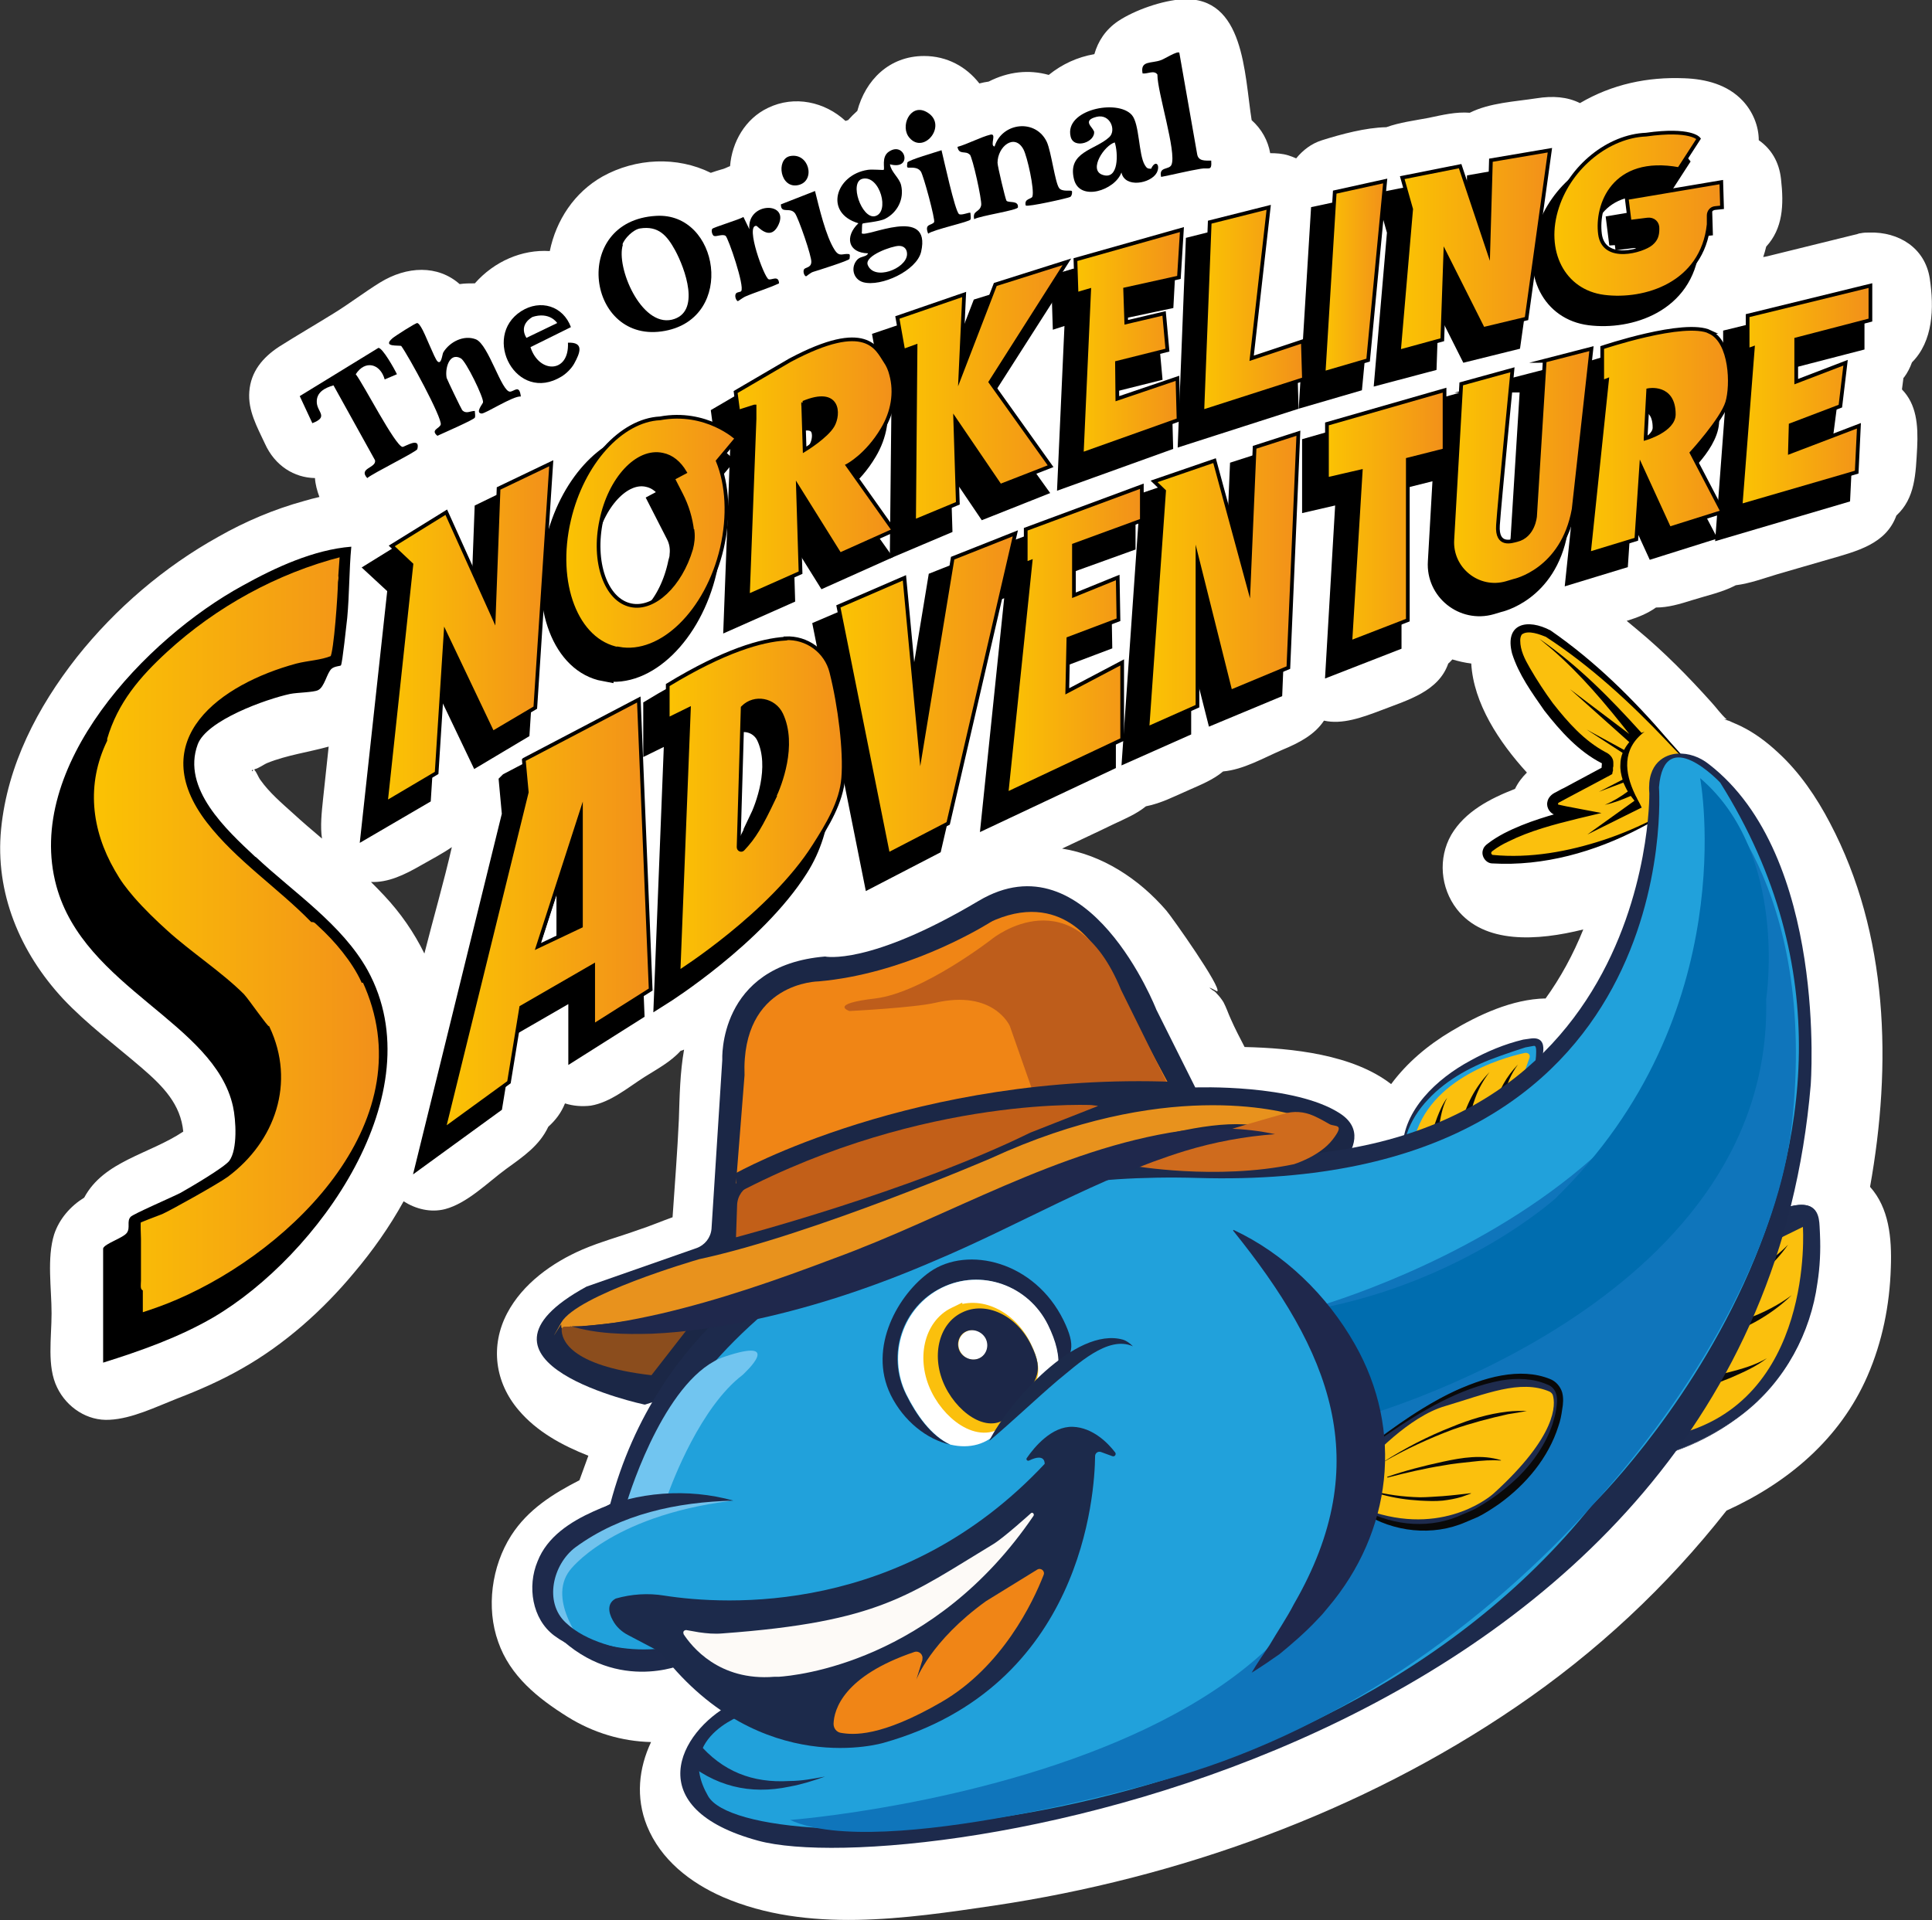 <?xml version="1.0" encoding="UTF-8"?>
<svg id="Capa_1" xmlns="http://www.w3.org/2000/svg" version="1.1" xmlns:xlink="http://www.w3.org/1999/xlink" viewBox="0 0 520.8 517.7">
  <rect x="0" y="0" width="520.8" height="517.7" fill="#333333" stroke="none"/>
  <!-- Generator: Adobe Illustrator 29.8.1, SVG Export Plug-In . SVG Version: 2.1.1 Build 2)  -->
  <defs>
    <style>
      .st0 {
        fill: url(#Degradado_sin_nombre_611);
      }

      .st0, .st1, .st2, .st3, .st4, .st5, .st6, .st7, .st8, .st9, .st10, .st11, .st12, .st13, .st14, .st15, .st16, .st17, .st18, .st19, .st20, .st21, .st22 {
        stroke-miterlimit: 10;
      }

      .st0, .st1, .st2, .st3, .st4, .st6, .st7, .st8, .st9, .st10, .st11, .st12, .st13, .st14, .st15, .st16, .st17, .st18, .st19, .st20, .st21, .st22 {
        stroke: #000;
      }

      .st1 {
        fill: url(#Degradado_sin_nombre_615);
      }

      .st2 {
        fill: url(#Degradado_sin_nombre_610);
      }

      .st3 {
        stroke-width: 5px;
      }

      .st4 {
        fill: url(#Degradado_sin_nombre_613);
      }

      .st23 {
        fill: #fdfaf7;
      }

      .st5 {
        stroke: #fbc00d;
      }

      .st5, .st10 {
        stroke-width: 4px;
      }

      .st5, .st24 {
        fill: #fbc00d;
      }

      .st6 {
        fill: url(#Degradado_sin_nombre_68);
      }

      .st25 {
        fill: #8b4d1d;
      }

      .st26 {
        fill: #1e2a4c;
      }

      .st27 {
        fill: #1c2a4a;
      }

      .st7 {
        fill: url(#Degradado_sin_nombre_616);
      }

      .st8 {
        stroke-width: 3px;
      }

      .st9 {
        fill: url(#Degradado_sin_nombre_614);
      }

      .st28 {
        fill: #fff;
      }

      .st29 {
        fill: #1d2a4c;
      }

      .st11 {
        fill: url(#Degradado_sin_nombre_65);
      }

      .st30 {
        fill: #71c5f0;
      }

      .st12 {
        fill: url(#Degradado_sin_nombre_6);
      }

      .st31 {
        fill: #1e2b4d;
      }

      .st32 {
        fill: #f08516;
      }

      .st33 {
        fill: #f08515;
      }

      .st34 {
        fill: none;
      }

      .st35 {
        fill: #be5d1b;
      }

      .st36 {
        fill: #21a1db;
      }

      .st13 {
        fill: url(#Degradado_sin_nombre_617);
      }

      .st37 {
        fill: #c25f18;
      }

      .st14 {
        fill: url(#Degradado_sin_nombre_64);
      }

      .st38 {
        fill: #cf6b1d;
      }

      .st15 {
        fill: url(#Degradado_sin_nombre_61);
      }

      .st39 {
        fill: #1c2a4b;
      }

      .st40 {
        fill: #090909;
      }

      .st41 {
        fill: #1c2748;
      }

      .st16 {
        fill: url(#Degradado_sin_nombre_66);
      }

      .st17 {
        fill: url(#Degradado_sin_nombre_612);
      }

      .st42 {
        fill: #0f75bb;
      }

      .st18 {
        fill: url(#Degradado_sin_nombre_62);
      }

      .st43 {
        fill: #006daf;
      }

      .st19 {
        fill: url(#Degradado_sin_nombre_618);
      }

      .st20 {
        fill: url(#Degradado_sin_nombre_63);
      }

      .st44 {
        fill: #1b2746;
      }

      .st45 {
        fill: #71c2ed;
      }

      .st21 {
        fill: url(#Degradado_sin_nombre_67);
      }

      .st46 {
        fill: #e8921d;
      }

      .st22 {
        fill: url(#Degradado_sin_nombre_69);
      }

      .st47 {
        fill: #1f284c;
      }
    </style>
    <linearGradient id="Degradado_sin_nombre_6" data-name="Degradado sin nombre 6" x1="24.6" y1="252" x2="102.3" y2="252" gradientUnits="userSpaceOnUse">
      <stop offset="0" stop-color="#fbc303"/>
      <stop offset="1" stop-color="#f2901a"/>
    </linearGradient>
    <linearGradient id="Degradado_sin_nombre_61" data-name="Degradado sin nombre 6" x1="104" y1="170.7" x2="148.6" y2="170.7" xlink:href="#Degradado_sin_nombre_6"/>
    <linearGradient id="Degradado_sin_nombre_62" data-name="Degradado sin nombre 6" x1="152.2" y1="143.7" x2="198.7" y2="143.7" xlink:href="#Degradado_sin_nombre_6"/>
    <linearGradient id="Degradado_sin_nombre_63" data-name="Degradado sin nombre 6" x1="418.6" y1="58" x2="464.3" y2="58" xlink:href="#Degradado_sin_nombre_6"/>
    <linearGradient id="Degradado_sin_nombre_64" data-name="Degradado sin nombre 6" x1="198.3" y1="126" x2="240.9" y2="126" xlink:href="#Degradado_sin_nombre_6"/>
    <linearGradient id="Degradado_sin_nombre_65" data-name="Degradado sin nombre 6" x1="241.9" y1="105.6" x2="287.6" y2="105.6" xlink:href="#Degradado_sin_nombre_6"/>
    <linearGradient id="Degradado_sin_nombre_66" data-name="Degradado sin nombre 6" x1="289.9" y1="92.2" x2="318.6" y2="92.2" xlink:href="#Degradado_sin_nombre_6"/>
    <linearGradient id="Degradado_sin_nombre_67" data-name="Degradado sin nombre 6" x1="324.1" y1="83.5" x2="351.5" y2="83.5" xlink:href="#Degradado_sin_nombre_6"/>
    <linearGradient id="Degradado_sin_nombre_68" data-name="Degradado sin nombre 6" x1="356.8" y1="74.7" x2="373.4" y2="74.7" xlink:href="#Degradado_sin_nombre_6"/>
    <linearGradient id="Degradado_sin_nombre_69" data-name="Degradado sin nombre 6" x1="377.1" y1="67.6" x2="417.8" y2="67.6" xlink:href="#Degradado_sin_nombre_6"/>
    <linearGradient id="Degradado_sin_nombre_610" data-name="Degradado sin nombre 6" x1="119.5" y1="246.6" x2="175.3" y2="246.6" xlink:href="#Degradado_sin_nombre_6"/>
    <linearGradient id="Degradado_sin_nombre_611" data-name="Degradado sin nombre 6" x1="180" y1="217.3" x2="227.4" y2="217.3" xlink:href="#Degradado_sin_nombre_6"/>
    <linearGradient id="Degradado_sin_nombre_612" data-name="Degradado sin nombre 6" x1="226" y1="187.1" x2="273.7" y2="187.1" xlink:href="#Degradado_sin_nombre_6"/>
    <linearGradient id="Degradado_sin_nombre_613" data-name="Degradado sin nombre 6" x1="271.3" y1="172.6" x2="307.8" y2="172.6" xlink:href="#Degradado_sin_nombre_6"/>
    <linearGradient id="Degradado_sin_nombre_614" data-name="Degradado sin nombre 6" x1="469.2" y1="106.7" x2="504.2" y2="106.7" xlink:href="#Degradado_sin_nombre_6"/>
    <linearGradient id="Degradado_sin_nombre_615" data-name="Degradado sin nombre 6" x1="428.3" y1="118.9" x2="466.7" y2="118.9" xlink:href="#Degradado_sin_nombre_6"/>
    <linearGradient id="Degradado_sin_nombre_616" data-name="Degradado sin nombre 6" x1="309.3" y1="156.6" x2="350" y2="156.6" xlink:href="#Degradado_sin_nombre_6"/>
    <linearGradient id="Degradado_sin_nombre_617" data-name="Degradado sin nombre 6" x1="357.7" y1="139.2" x2="389.4" y2="139.2" xlink:href="#Degradado_sin_nombre_6"/>
    <linearGradient id="Degradado_sin_nombre_618" data-name="Degradado sin nombre 6" x1="391.7" y1="125.8" x2="429.2" y2="125.8" xlink:href="#Degradado_sin_nombre_6"/>
  </defs>
  <path class="st28" d="M513.3,101.7c.9-1.2,1.6-2.6,2.1-4,5.7-5.7,6-14.6,4.8-22.6-1.3-8.4-8.5-12.6-16.2-12.4-.8,0-1.6,0-2.5.2-.3,0-.5.1-.8.2-7.7,1.9-15.4,3.8-23.1,5.7-.8.2-1.5.4-2.3.5.3-.9.6-1.9.8-2.8,4.5-4.9,4.8-11.2,4-18.2-.5-4.7-2.7-8.2-6-10.5,0-3.8-1.6-7.7-4.3-10.6-4.1-4.4-10-5.9-15.8-6.1-9.9-.4-19.4,1.6-28.1,6.7-3.4-1.7-7.3-2-11.7-1.3-5.8.9-12.6,1.2-18,3.9-3.7-.3-7.4.6-11.2,1.4-3.7.7-7.7,1.2-11.3,2.5-5.6.1-12.2,1.9-17.3,3.5-2.9.9-5.2,2.7-7,4.9-.7-.3-1.4-.6-2.1-.8-1.6-.5-3.3-.6-4.9-.6-.6-3.4-2.3-6.5-5-8.9-2-12.5-1.9-33.4-18.6-32.6-5.4.3-12.9,2.9-17.4,5.9-3.4,2.3-5.4,5.4-6.4,8.9-4.6.8-8.7,2.7-12.3,5.6-5.4-1.5-10.9-.9-16.2,1.8-.8.1-1.7.3-2.5.5-3.5-4.5-8.7-7.4-14.9-7.4-9.4,0-15.8,6.5-18,14.8-.9.8-1.7,1.6-2.5,2.5-.2,0-.5.2-.7.2-5.5-5.1-13.7-7-20.9-3.5-6.1,2.9-9.7,9.2-10.2,15.7-.6.2-1.1.5-1.7.7.1,0-1.1.3-2,.6-.5.2-1,.3-1.5.5-9.1-4.5-20.2-4-29.2,1-7.6,4.3-12.5,11.8-14.2,20.1-7.5-.5-15,2.8-20.2,8.7-1.4,0-2.7,0-4.1.2-5.9-5.2-14.2-4.9-21.5-.4-4.2,2.6-8.1,5.6-12.3,8.2-5,3.1-10,6-14.9,9.1-4.4,2.9-7.6,6.7-8,12.1-.4,5.1,2.1,9.5,4.2,14,2.7,6,7.9,9.2,13.5,9.3.1,1.7.6,3.5,1.2,5.1-1.4.3-2.8.7-4.2,1.1-8,2.2-15.8,5.5-23,9.6-14.6,8.1-27.8,19.4-38.2,32.5C10.1,190.7,2,206.3.3,223.5c-1.7,17.2,5.1,33.3,16.7,45.8,6.5,6.9,14.1,12.5,21.3,18.7,5.8,5,10.4,9.8,11.1,17.1-9.1,6.1-21.4,7.9-26.7,17.8-3.7,2.3-6.7,5.7-8.1,9.9-2,6.4-.7,14.6-.7,21.3s-1.3,14.3,1.5,20c2.6,5.4,8.2,9.1,14.2,8.7,6-.3,12.5-3.5,18.1-5.7,6-2.3,11.9-4.9,17.5-8.1,11.5-6.5,21.8-15.7,30.2-25.8,5-5.9,9.6-12.4,13.4-19.3,3.3,2.1,7.3,3.1,11.2,2.1,6-1.6,11.5-7.2,16.4-10.8,4.7-3.4,9-6.3,11.4-11.4,2-1.8,3.5-3.8,4.5-6.3,2.2.7,4.6.9,7,.6,5.3-.9,10-4.9,14.4-7.7,3.5-2.2,7.1-4.1,9.8-7.1.3,0,.6-.2.9-.3-1.1,6.2-1.2,12.6-1.4,18.8-.4,8.8-1.1,17.6-1.7,26.4-3.1,1.1-6.1,2.4-9.2,3.4-5,1.8-10.2,3.2-15.1,5.3-8.1,3.5-16.1,9.2-20.3,17.2-4.6,8.8-3.3,18.6,3.1,26.1,4.9,5.8,11.7,9.5,18.8,12.3-.8,2.2-1.6,4.4-2.4,6.6-7.2,3.7-13.9,7.9-18.4,14.9-5.3,8.3-6.8,19.5-3.5,28.7,3.2,9.2,10.7,15.2,18.7,20.2,6.9,4.3,14.6,6.6,22.5,6.8-3.3,7-4.2,14.9-1.1,22.6,3.7,9.1,11.6,15.3,20.5,19.2,22.7,9.8,49.3,5.8,73,2.3,49.7-7.4,99.2-25.2,140.8-53.6,21.6-14.7,40.6-32.4,56.7-52.9,16.5-7.5,30.6-19.3,38-36.3,4-9.2,6-19.1,6.3-29.2.3-8.1-.5-16.1-5.6-21.8,5.9-32.9,5-68.1-10.8-98.1-3.6-6.9-8.2-13.7-14-19-3-2.8-6.3-5.3-10-7.1-1-.5-2.1-.9-3.1-1.4-1.6-.5-1.8-.6-.7-.4-1.6-1.4-2.9-3.3-4.3-4.8-6.2-6.9-12.6-13.4-19.7-19.3-1-.8-2-1.7-3-2.5,2.9-.9,5.5-1.9,7.9-3.6,3.3,0,6.3-.9,9.8-2,3.8-1.2,8.1-2.1,11.7-4,3.9-.5,7.6-1.9,11.3-3,4.6-1.3,9.2-2.7,13.8-4,7.6-2.2,15.4-4.1,18.2-11.8,5.1-4.7,5.2-11.2,5.6-18.3.3-6.2-.2-11.7-4.1-15.7.1-1,.3-2.1.4-3.1ZM416.6,269.2c-9,.2-18,4.4-25.5,8.9-6.2,3.7-11.8,8.4-16.1,14.2-10.3-8-26.7-9.7-39.5-10-1.3-2.5-2.6-5-3.7-7.5-.7-1.5-1.2-3.1-2-4.6-.5-.8-1.1-1.6-1.8-2.3-.3-.4-.7-.7-1.1-.9-1.4-1-1-.9,1.2.3,1.5-.7-12.3-20.2-13.7-21.8-7.5-8.7-17.4-15-28.1-16.7,4.6-2.2,9.2-4.3,13.7-6.5,3.4-1.6,6.3-2.8,8.9-4.9,4.1-.8,7.7-2.7,11.6-4.4,3.4-1.5,6.6-2.8,9.2-5,5.5-.5,10.8-3.6,15.9-5.8,4.6-1.9,8.8-4.1,11.3-7.9,4.9,1.1,10.2-.8,15.7-2.9,7-2.7,15.2-5,17.8-12.5.4-.3.7-.7,1.1-1.1,1.7.5,3.4.9,5.1,1.1.6,10.7,7.5,21.2,15,29.4-1.3,1.3-2.4,2.7-3.2,4.4-6.7,2.6-13.5,6.1-17.2,12.4-3.6,6.3-2.9,14.3,1.5,20,7.4,9.5,21.7,8.6,34.1,5.5-2.7,6.7-6.1,13-10.3,18.8ZM68.2,207c0-.4,0-.7,0,0h0ZM68.2,207.5c0,.8-.7.3,0,0h0ZM68.6,207.4c1.1-.2,2.5-1.3,3.5-1.7,5.2-2.1,11.1-2.9,16.5-4.4l-1.5,14c-.4,3.8-.8,7.5-.3,10.8-2.6-2.2-5.3-4.5-7.8-6.8-3.1-2.8-6.4-5.6-8.8-9-.6-.8-1-2.1-1.7-2.8,0,0,0,0,0,0,0,0,.1,0,.2,0ZM113.5,233.3c2.8-1.6,5.7-3.1,8.3-4.9-2.2,9.6-5,19.2-7.4,28.7-2.8-5.7-6.4-10.9-10.8-15.6-1.2-1.3-2.4-2.5-3.6-3.7,4.6.2,9-1.9,13.5-4.5Z"/>
  <path class="st38" d="M306.9,317.1s22.5,4,43.5-.4c0,0,6.9-2.1,10.4-6.6s.7-3.4-.8-4.2c-1.2-.7-2.8-1.6-4.4-2.3-2.5-1.1-5.3-1.3-7.9-.5-8.6,2.4-36.5,10.4-40.8,14Z"/>
  <path class="st28" d="M499.9,335.5c-.2-4.3-.5-8.8-3.8-12.1-.8-.8-1.6-1.4-2.5-1.8,6.6-32.3,6.2-68.5-9.5-97.9-5.4-10-13.7-21-24.9-24.2-7.3-8.3-14.7-16.6-23.2-23.8-7.4-6.3-20.1-18-30.2-9.7-8.6,7.1-2.8,19.2,2,26.6,3.9,5.9,8,10.9,12.9,15.4-.5.2-.9.5-1.4.7-3.2,1.7-6,3.5-7.4,7.1-.2.5-.3.9-.4,1.4-5.5,1.9-11.2,4.4-14.9,8.3-5.4,5.8-2.5,15.5,5.3,17.2,7.9,1.8,17.8-.3,25.4-2.3,2.9-.8,5.8-1.7,8.6-2.8-3.3,13.6-9.5,26.9-18.4,38-.8-.2-1.7-.3-2.6-.3-6.1,0-12.4,2.9-17.8,5.5-9.7,4.7-18.7,12-22.9,22.1-.4.1-.8.2-1.3.3-5.7-12.2-30.8-14.6-44.7-14.7-1.8-3.7-3.6-7.3-5.5-11-.7-1.5-1.7-4.9-3-5.9,0,0,0,0,0,0-.2-.6-.5-1.2-.7-1.8-4.8-10.9-11.8-21.5-21.5-28.7-5.9-4.4-13-7.1-20.3-6.8-11,.5-19.9,7.8-29.5,12.4-3.6,1.7-7.2,3.2-11,4.5-1.7.6-3.5,1.1-5.2,1.5-.6.1-3,.5-3.1.6-1.2,0-2.4,0-3.6.1-.1,0-.3,0-.3,0-1.8,0-3.6.2-5.4.5-15.2,2.3-27.3,13.2-29.7,28.5-1.2,7.7-1.2,15.8-1.6,23.6-.4,6.8-.9,13.6-1.3,20.5-.1,2-.3,4-.4,6.1-1.8.4-3.7,1.4-5.4,2-3.6,1.3-7.2,2.5-10.7,3.8-4.6,1.6-9.5,2.9-13.9,5-7.6,3.7-16.5,10.7-17.1,19.8-.4,7.2,4.6,12.6,10.2,16.3,5.1,3.4,11.1,5.6,17,7.4-2.4,5.3-4.5,10.8-6.2,16.4-6.8,3.4-14.1,6.7-18.5,14.1-4.6,7.7-5.2,18-.7,25.9,2.3,4.1,5.8,6.5,9.5,9.2,4.1,3,8.3,5.5,13.2,7.1,5.5,1.7,11.4,2.1,17.2,1.2,1.3,1.3,2.6,2.5,3.9,3.7-4.5,5.1-7.5,11.4-6.8,18.5,1.3,13.6,15.2,20.8,27.1,23.7,14.1,3.4,29.5,2.2,43.7.7,48.8-5.1,97.6-20.6,139.9-45.7,26.9-16,50.9-36.5,69.9-61.5,12.5-5.1,23.4-13.1,31-24.4,7.9-11.8,10.9-26,10.5-40.1ZM226,253.5c0,0-.1,0-.2,0,0,0,.1,0,.2,0ZM186,332.9c0,.3-.1.8,0,1-.3-.4-.2-.7,0-1Z"/>
  <g>
    <path class="st28" d="M54.4,307.3c0,0-.2.1-.2.2,0,0,.1-.1.2-.2,0,0,0,0,0,0Z"/>
    <path class="st28" d="M500.9,69c-11,2.7-22.1,5.4-33.1,8.1-2.4.6-4.2,2.5-5.1,4.8-.4-.2-.9-.4-1.4-.6-1.2-.4-2.4-.7-3.6-.9.6-.9,1.2-1.8,1.7-2.7,1.2-2.1,2.8-3.9,3.9-6,1.4-2.6,2.5-5.5,3-8.5,0-.3.2-1.1.4-1.9,2.2-1.3,3.7-3.4,3.6-6.3,0-2.3-.1-4.5-.2-6.8-.1-4.5-3.5-7.2-7.5-7.4.1-.2.2-.4.4-.6,1.9-3,.9-6.6-1.2-9.1-4.2-5.1-13.9-4-19.5-3.3,0,0,0,0,0,0-7.3.6-14,3.3-19.6,7.9-1.5-2.7-4.5-4.2-8.3-3.6-5.3.9-10.7,1.8-16,2.8-1.3.2-2.5,1-3.4,2-1.5-.6-3.1-.8-4.9-.4-5.2,1-10.4,2.1-15.6,3.1-.8.1-1.4.4-2.1.8-.9,0-1.7,0-2.6.1-4.5,1-9.1,2-13.6,2.9-3.2.7-5.1,3.7-5.5,6.7-1.3.6-2.3,1.7-2.9,2.9-.8-4-5.7-6.4-9.4-5.5-3.2.8-6.4,1.6-9.6,2.4,2.2-1.5,3.7-3.9,3.6-7.7,0-3.1-1.9-5.7-4.6-6.9,0,0,0-.1,0-.2-.5-3.1-1.1-6.3-1.6-9.4l-2.5-14.6c-.4-2.3-2.9-4.9-5.2-5.2-4.2-.6-8.1,1.8-10.9,2.5-5.2,1.3-8.9,4.5-8.5,10.4,0,.5.1,1,.2,1.5-4.6-.4-9.5.7-13.2,3-1.7,1-3.2,2.5-4.3,4.2-5.3-3.2-11.1-2.6-15.6.3-3.1,0-5.7,1.1-8.5,2.2-.6-2.6-2.2-5-4.6-6.7,0,0,0,0,0,0,0,0-.2-.1-.2-.2-.3-.2-.6-.4-1-.6-.5-.3-1-.5-1.5-.6-3.1-1.1-6.3-1.2-9.3.6-2.6,1.5-4.5,4.2-5.4,7-.3,1.1-.5,2.2-.5,3.4-2.1,1.1-3.7,2.6-4.7,4.8-1.4.2-2.7.5-4.2,1.2-1.2.5-2.3,1.2-3.3,2-2.2-5.3-7.9-8.5-13.6-7-6,1.6-8.8,8.1-7.4,13.8,0,.2.1.4.2.5-1.3.5-2.5,1.1-3.6,2-1.2,0-2.3.4-3.3.9,0,0,0,0,0,0-.1,0-.3,0-.5.2-.7.3-1.4.5-2.2.8-1.4.5-2.9.9-4.2,1.5-.9-.7-1.9-1.3-3-1.8-8.8-4.3-20.7-1.9-27.2,5.4-4.7,5.2-6.5,12.4-5.5,19.2-3.6-2.4-8.1-3.3-13-2-4.8,1.3-8.6,4.6-10.8,8.8-3.3-1.1-7.1-.7-10.2.7-.2-.3-.3-.6-.5-.9-3.4-5.2-8.5-5.2-13.4-2.3-2.3,1.4-4.9,2.9-6.8,5-1.8.7-3.5,1.9-5.2,2.9-5.8,3.5-11.5,7.1-17.3,10.6-3.7,2.3-4.4,6.5-2.7,10.3,1.1,2.4,2.2,4.9,3.4,7.3,1.8,3.9,6.9,4.2,10.3,2.7.7-.3,1.4-.7,2-1.1.7,1.3,1.4,2.5,2.1,3.8-.3.5-.6,1.1-.8,1.7-.9,2.6-.4,5.5,1.3,7.7,2.2,3,6.7,5.3,10.3,2.7,4.6-3.3,10.9-4.8,14.9-8.9.5-.5.9-1.1,1.3-1.8.9-.2,1.8-.4,2.5-.8,3.8-1.7,7.7-3,10.4-5.4,1.6-.4,3.1-1.2,4.6-2,1-.5,1.9-1,2.9-1.5.5-.3,2.8-.8,1-.7,2.9-.2,5.2-1.6,6.4-3.8,2.4-.2,4.8-.9,7.1-2,.4-.2.8-.4,1.1-.6.7-.4,1.2-.8,1.7-1.3,3.4-2.8,6.1-6.6,6.6-11.1.1-.9.1-1.8,0-2.6,4.6,3.1,10.3,4.4,16.4,3.7.5,0,.9,0,1.4-.2.3,0,.6-.1.9-.2,5.4-1.4,9.9-4.5,12.9-8.8,2.4,1.4,5.2,1.8,7.7.2,3.4-2.1,7.5-3.2,11.2-4.8.6-.3,1.2-.7,1.7-1.2,1.9.5,3.8.5,5.6-.7.4-.2.8-.5,1.1-.8-.2,0-.3.1-.4.1.6-.3,1.4-.4,2-.7.3-.1.6-.2.9-.3,1.6,2,4,3.5,6.7,4.1,1,.2,2.1.3,3.2.3,0,.4-.1.7-.2,1.1-12.6-3.7-28.8,7.6-40.1,14.3-2.3,1.4-3.4,3.5-3.5,5.9-.1,0-.3.2-.4.3-.2.1-.4.3-.6.4-3.8-.8-7.8-1-11.9-.5,0,0,0,0,0,0-9.1.8-16.5,5.6-22.1,12.7-.5.7-1,1.3-1.5,2-2.3-2.4-6.4-3.1-9.6-1.6-4.7,2.3-9.4,4.6-14.1,6.8-2.2,1.1-3.5,3.6-3.7,6-.1,0-.2.1-.3.2-.5.3-1,.6-1.4,1-2.4-2-6.2-2.3-8.7-.7-4.9,3-9.8,6-14.7,9.1-.7.4-1.3.9-1.8,1.5-1.4-1.5-3.4-2.5-5.4-2.3-26.5,2.8-52.1,20.9-68.7,41.1-16,19.5-26.9,46.2-13.8,70.2,5.1,9.5,13.3,16.9,21.5,23.7,7.2,6,15.8,12,20.1,20.5,2,3.9,2.2,8,2,12.4,0,.1,0,.3,0,.4,0,0,.2-.1.3-.2-.1,0-.2,0-.3.2-.1,1.2-.5.6-.2.2-.2.2-.5.5-.9.7-2,1.4-4.1,2.6-6.2,3.9-3.4,2-6.8,3.6-10.4,5.3-4.3,2-8.9,3.4-10.4,8.4,0,.2-.2.5-.3.9-1.1.4-2.2,1.2-3,1.9-2.5,1.9-3.9,4.1-4,7.2-.2,3,0,6,0,8.9v21.7c0,4.7,4.8,8.7,9.5,7.2,13.8-4.4,27.5-9.5,39.2-18.2,10.2-7.6,19-16.7,26.3-27.1,14.2-20.1,22.7-47.1,10.8-70.3-7.2-14-20.7-22.8-32-33.2-4.3-4-18.5-15.5-13.6-22.7,1.9-2.7,7.4-4.6,10.4-5.8,3.6-1.4,7.4-2.7,11.2-3,4.9-.4,10.7-1.8,12.2-7.4.7,0,1.4-.6,2.2-1.3-1.3,12.4-2.7,24.8-4,37.2-.6,5.8,6.8,9.1,11.3,6.5,3.6-2.1,7.3-4.2,10.9-6.4,1.4-.8,3.2-1.6,4.3-2.8,1.3-1.4,1.9-3.1,2.1-4.9,1.7-1.2,3.1-2.6,3.7-4.8,1.4.8,3,1.1,4.6,1,.1,1.4.2,2.7.4,4.1,0,1,0,2.2.3,3.2,0-.2.2-.5.4-.8-.1.2-.3.5-.4.9,0,0,0,0,0,0,.2.9-.1,1-.2.5-.2.7-.2,1.6-.4,2.1-1.6,6.7-3.3,13.3-4.9,20-4.4,18-8.9,36.1-13.3,54.1-1.1,4.4-2.2,8.9-3.3,13.3-1.4,5.8,5.4,12.5,11,8.5,4.1-3,8.2-6,12.3-8.9,1.7-1.2,3.4-2.4,5.1-3.7,2.3-1.7,3.2-3.4,3.7-5.6,1-.8,2-1.6,2.8-2.5,1.5-1.9,1.5-3.8,1.9-6.1.5-3.3,1.1-6.6,1.6-10,.5-.3,1.1-.6,1.6-.9v3.3c0,5.5,6.4,9.5,11.3,6.5,5.2-3.3,10.3-6.5,15.5-9.8,1.4-.9,2.5-2.1,3.2-3.6,1.5.2,3-.1,4.4-1,11.4-7.2,22.3-16.1,31.2-26.3,4.6-5.3,9.1-11.2,12.8-17.3.5,2.4,1,4.8,1.5,7.2,1,5,7,6.6,11,4.5l12.3-6.3c1.3-.7,2.7-1.2,4-2,2.3-1.6,3.2-3.6,3.8-6,1.2-.8,2.2-1.7,3-2.9,2.4,1.9,6.2,2.2,8.9.9,10.4-4.9,20.8-9.8,31.2-14.7,1-.5,1.9-1.4,2.5-2.4,1.5,0,3-.1,4.3-.7,4.5-2,9-4,13.5-6,1.3-.6,2.3-1.8,2.9-3.1,1.4.5,2.9.6,4.3,0,5.2-2.2,10.4-4.4,15.6-6.5,3-1.3,5.1-3.4,5.4-6.6,1.4-.8,2.5-1.7,3.2-3,1.8,2.5,5.1,4,8,2.9l15.4-6c2.9-1.1,5.2-3.4,5.5-6.6,2.5-1.3,4.2-3.6,4.2-6.6v-.3c.6.5,1.3,1,2.1,1.5,9.7,6,23.2,1.2,30.4-6.7.1-.1.2-.3.3-.4,1.9,1.3,4.3,1.8,6.4,1.2,4.3-1.3,8.5-2.6,12.8-3.9,1.9-.6,3.3-1.7,4.2-3.2,1.6.6,3.3.7,4.7.3,4.8-1.5,9.6-3,14.3-4.5.9-.3,1.7-.7,2.4-1.3.8,0,1.6,0,2.4-.2,10.4-3,20.8-6.1,31.2-9.1,3.1-.9,5-3.5,5.4-6.5,2.6-1.3,4.1-3.8,4.3-6.7.2-4.2.4-8.3.6-12.5.1-2.9-2-5.8-4.8-7,.4-3.2.8-6.4,1.2-9.7.6-.5,1.2-1.2,1.5-1.9.5-.9.9-1.9,1-3.2,2.5-1.2,4.2-3.9,4.2-6.7v-9.3c0-5-4.8-8.4-9.5-7.2ZM176.8,79.1c-.1,0,0,0,0-.2.9,2.3-.6.2,0,.2ZM178.5,78c.5-.4.3.4,0,0h0ZM176.1,74.9c-.1-.2-.2-.3-.3-.5-.6-1.1-1-2.1-1.4-3.3.4.5.7,1,.9,1.5.3.6.5,1.4.8,2.2ZM169.4,137.5c0,.2.2.5.3.7,2.1,4.1,5.2,7.7,4,12.3-.5,2-.9,3.9-3.1,4.6-.2,0-.3,0-.4,0-.4-.2-.5-.4-.7-.7-2.2-4-2.4-8.4-1.5-12.8.2-.9.7-2.7,1.4-4.1ZM280.4,93.1c-.2,5.3-.5,10.5-.7,15.8-1.6-2.3-3.3-4.6-4.9-6.9,1.9-3,3.8-5.9,5.7-8.9ZM150.5,189.9c.2-1.6.2-3.3.3-4.9,0-.5,0-1,0-1.4,1.7,1.3,3.7,2.4,5.9,3.2l-6.4,3.3c0,0,0-.1,0-.2ZM345.3,84.8c-.2,0-.3.1-.5.2.3-3,.7-6.1,1-9.1-.2,3-.4,5.9-.5,8.9ZM286.6,62c-.4.1-.8.3-1.1.4-.4,0-.7.1-1.1.2-5.1,1.6-10.2,3.2-15.4,4.8-2.4.8-5.4,1.3-7.2,3.2s-.5.6-.8.9c-1.4-.5-2.9-.6-4.4-.1-1.4.5-2.7.9-4.1,1.4.2-.3.4-.7.6-1,.6-1.1,1-2.4,1.3-3.6.4-.1.8-.3,1.2-.4,1.6-.5,3.2-.9,4.8-1.4.8-.3,1.5-.6,2.2-.9.8-.1,1.7-.4,2.5-.7-2.2,1,1,0,1.6-.2,1.4-.3,2.7-.6,4.1-.9,1.8-.4,3.8-.7,5.4-1.6,3.2,0,6.7-1.1,9.5-1.8,2-.5,3.9-1.1,5.5-2.1,3.7.4,7.7-.6,10.9-2.7,2.4.6,5,.5,7.6-.3.7-.2,1.3-.5,2-.8.7,0,1.4,0,2.1-.2.2,0,.5,0,.7-.1-9.3,2.6-18.5,5.2-27.8,7.9ZM467.1,58.6s0,0,0,0c0,0,0,0,0,0ZM319.4,54c-.6-.2-1.3-.3-2-.3.9-.1,1.9-.3,2.8-.4-.3.2-.6.5-.8.8ZM328.6,38.8c0,0,0-.2,0-.4.1.1.1.3,0,.4ZM208.1,81.9s0,0,0,0c.6,0,.8,0,0,0ZM25.7,328.1c0,.2,0,.3,0,.4-.1-.1-.1-.3,0-.4Z"/>
    <path class="st28" d="M128.8,217.7c0,.3-.1.5-.1.7,0-.2,0-.4.1-.6,0,0,0,0,0,0Z"/>
  </g>
  <g>
    <path class="st34" d="M86.2,249.4c-.7-.6-1.1-1.3-2.1-1.3-8.9-9.1-20.1-16.5-27.9-26.6-16.9-21.9,3.5-36.6,23.8-42.1,3.1-.8,6.6-.9,9.5-2.1,1-1.3,2.1-17.6,2.1-20.3.1-.6.2-1.2.1-1.8l.4-5.6s0,0,0,0l-.4,5.6c0,.6,0,1.3-.1,1.8,0,2.7-1,19-2.1,20.3-2.8,1.3-6.4,1.3-9.5,2.1-20.3,5.4-40.7,20.2-23.8,42.1,7.8,10.2,19,17.5,27.9,26.6,1,0,1.5.7,2.1,1.3,4.4,4,9.1,9.6,11.6,15,17.4,37.4-18.5,72.8-50.1,86.5-3.2,1.4-6.6,2.6-10,3.7h0c3.4-1.1,6.8-2.3,10-3.7,31.5-13.6,67.5-49.1,50.1-86.5-2.5-5.4-7.2-11-11.6-15Z"/>
    <path d="M68.8,231c-7.8-7.3-19.9-18.4-15.5-30.3,2.4-6.5,18.4-12.2,24.9-13.6,2-.4,6.2-.4,7.5-1,1.8-.8,2.4-4.7,3.7-5.8.8-.7,2.4-.7,2.5-.9.4-.5,1.5-11.2,1.7-12.8.6-6.4.5-12.9,1.1-19.2-10.1.8-20.5,5.6-29.3,10.5-26,14.2-59,48.7-50.2,81,7.5,27.5,42.6,36.8,47.6,59.4.8,3.6,1.3,11.6-1,14.7-1.4,1.8-10.6,7.2-13.1,8.6-2.1,1.1-13,5.8-13.5,6.5-1.1,1.2,0,2.9-1,4.3-1,1.4-6,2.9-6.4,4.2v30.8c10.2-3.2,20.4-6.8,29.7-12.2,28.1-16.5,59.8-60.5,41.6-93.6-6.9-12.4-20-21-30.1-30.5ZM47.7,350.9c-3.2,1.4-6.6,2.6-10,3.7h0s0,0,0,0c0-2.1,0-4.2,0-6.3-.9-.5-.5-2-.5-2.9,0-3.8,0-7.6,0-11.3,0-.9-.2-4.4,0-4.7.2-.2,5.2-2.2,6.1-2.5,2.4-1.2,14.9-8.1,17.5-10,12.6-9.4,18.1-25,11.1-39.8-.6,0-5.5-7.4-6.8-8.7-5.9-5.9-14.2-11.3-20.6-17.1-3.1-2.9-6.2-5.7-9-9-2.3-2.6-3.5-4.4-5.3-7.4-6.4-11.1-7.8-23.5-2.1-35.3,0-.2,0-.4,0-.5,2.9-9.9,8.9-17,16.3-23.7,13.4-12.2,29.8-21.3,47.4-25.8h0s0,0,0,0l-.4,5.6c0,.6,0,1.3-.1,1.8,0,2.7-1,19-2.1,20.3-2.8,1.3-6.4,1.3-9.5,2.1-20.3,5.4-40.7,20.2-23.8,42.1,7.8,10.2,19,17.5,27.9,26.6,1,0,1.5.7,2.1,1.3,4.4,4,9.1,9.6,11.6,15,17.4,37.4-18.5,72.8-50.1,86.5Z"/>
    <path class="st12" d="M97.8,264.4c-2.5-5.4-7.2-11-11.6-15-.7-.6-1.1-1.3-2.1-1.3-8.9-9.1-20.1-16.5-27.9-26.6-16.9-21.9,3.5-36.6,23.8-42.1,3.1-.8,6.6-.9,9.5-2.1,1-1.3,2.1-17.6,2.1-20.3.1-.6.2-1.2.1-1.8l.4-5.6c-17.6,4.5-34.1,13.6-47.4,25.8-7.4,6.8-13.4,13.8-16.3,23.7,0,.2,0,.4,0,.5-5.7,11.8-4.3,24.2,2.1,35.3,1.7,3,3,4.7,5.3,7.4,2.8,3.2,5.8,6.1,9,9,6.4,5.8,14.7,11.2,20.6,17.1,1.3,1.4,6.3,8.7,6.8,8.7,7,14.8,1.5,30.4-11.1,39.8-2.6,1.9-15.7,9.2-17.6,10-2.1.8-5.8,2.2-6,2.4-.2.3,0,3.8,0,4.7,0,3.8,0,7.6,0,11.3,0,.9-.3,2.3.5,2.9,0,2.1,0,4.2,0,6.3,3.4-1.1,6.8-2.3,10-3.7,31.5-13.6,67.5-49.1,50.1-86.5Z"/>
    <polygon class="st3" points="140.3 197 144.6 131 130.4 137.9 129.1 172.6 116.3 144.3 101.6 153.4 107 158.4 100 222.6 113.7 214.6 116.1 177 128.9 203.8 140.3 197"/>
    <path class="st3" d="M162.9,181.1c11.4,2.1,23.8-10,27.8-27.1,2-8.8,1.5-17.1-1.1-23.5l5.1-6.1s-8.2-7.7-20.7-5.4h0c-10.4.5-20.9,11.9-24.5,27.4-4,17.1,2,32.7,13.4,34.8ZM158.1,146.5c2.3-11.2,9.7-19.2,16.5-17.7,2.5.5,4.5,2.2,6,4.7l-3.2,1.7,4.6,9c.9,1.7,1.2,3.6,1,5.4,0,.7-.2,1.4-.4,2.1-2.3,11.2-9.7,19.2-16.5,17.7-6.8-1.4-10.4-11.7-8-22.9Z"/>
    <path class="st8" d="M435.3,66l4.8-.6c1.6-.2,2.8.9,2.7,2.5h0c0,1.8-.4,2.9-1.7,4-2.2,1.9-12.8,5.1-13.8-2.6-1-7.7,3.5-20.8,21.3-17.5l5.3-8.2s-2.1-2.8-14.2-1.1h0c-10,.4-20.3,8.5-23.9,19.4-4,12,1.6,22.9,12.6,24.3,11,1.4,26.5-3.4,28.2-19.5,0-.9,0-1.7,0-2.4,0-1,.7-1.9,1.7-2l1.9-.2-.2-6.8-25.5,4.3.8,6.4Z"/>
    <path class="st3" d="M199.4,115.8v3.3s-1.8,47.8-1.8,47.8l14.2-6.3-.7-23,11.3,18.1,14.5-6.5-12.4-17.5s5.2-2.7,9.4-9.8c2.7-4.5,3.7-9.8,2.3-14.8-.3-1.2-.8-2.4-1.5-3.4-2.3-3.4-5-11.4-25.7-.4l-14.7,8.6.7,5.3,4.4-1.4ZM212.5,114.8c9.8-4.1,9.7,3.1,8,6.1-1.7,3-7.6,6.6-7.6,6.6l-.4-12.8Z"/>
    <polygon class="st3" points="242.9 99.5 242.4 146.8 254.2 141.8 253.5 119.3 265.6 137.2 279.2 131.8 263 109.2 283.7 76.8 264.4 82.8 255 107.2 255.9 85.6 237.9 91.7 239.5 100.7 242.9 99.5"/>
    <polygon class="st3" points="313.7 119.3 313.4 108.2 297.3 113.7 297.1 103.9 310.7 100.5 309.8 90.7 299.6 93.1 299.3 84.1 313.9 81 314.6 68 285.9 76.1 286.2 85.5 289.6 84.4 287.6 128.7 313.7 119.3"/>
    <polygon class="st3" points="338 62.1 322.1 66.1 320.1 117.2 347.5 108.4 347.2 98.1 333.5 102.8 338 62.1"/>
    <polygon class="st3" points="369.4 55 355.8 57.9 352.8 106.8 364.8 103.3 369.4 55"/>
    <polygon class="st3" points="407.5 92 413.9 46.6 397.9 49.4 397.2 73.7 389.6 50.9 374 54 376.4 62.5 373.1 100.9 384.8 97.8 385.6 74.6 395.8 94.9 407.5 92"/>
    <path class="st3" d="M137,210.9l.8,8.7-22.4,91,17.6-12.8,3.3-20.2,19.4-11.2v16.2l15.5-9.8-3.2-78.2-30.9,16.2ZM152.5,255.7l-11.6,5.5,11.6-35.9v30.4Z"/>
    <path class="st3" d="M207.6,178.3c-6.4.4-16.4,3.2-31.7,12.5v9.3l5.7-2.8-2.8,71s24.9-15.7,36.6-34.2c3.5-5.5,5.4-11.8,5.9-18.3.6-7.3,1-19.4-1.3-28.5-1.4-5.6-6.6-9.4-12.4-9.1ZM204.5,221.1c-3.7,7.8-5.4,10.6-8.4,13.8-.4.5-1.2.2-1.2-.5l1.1-37.6s0,0,.1-.1c3.1-3.1,8.4-2.1,10.3,1.9,3.9,8.3-.4,19.2-2,22.5Z"/>
    <polygon class="st3" points="252.6 156.5 244 208.7 239.6 161.9 221.8 169.5 235.2 236.5 251.4 228.1 269.5 149.8 252.6 156.5"/>
    <polygon class="st3" points="272.3 158 273.6 157.5 267.1 220.2 298.3 205.5 298.3 184.6 283.5 192.4 283.8 178.2 297.3 173.1 297.1 161.7 285.3 166.5 285.3 153 303.6 146.4 303.6 137.1 272.3 148.7 272.3 158"/>
    <polygon class="st3" points="500.1 92.3 500.1 83 467 91.1 467 100.4 468.3 99.9 465.1 142.5 496.3 133.3 496.9 120.8 478.3 127.9 478.5 120.7 491.9 115.5 493.4 103.9 480 108.9 480 97.5 500.1 92.3"/>
    <path class="st10" d="M456.8,95.5c-6.9-3.3-29.1,4.2-29.1,4.2v9.3l1.3-.5-4.9,46.8,12.8-3.9,1.3-19.5,7.6,16.6,14.3-4.5-8.3-15.9s9.1-7.5,9.6-14.1c.4-6.6,1.1-15.8-4.6-18.5ZM439.9,121.8l.7-13s6.9-1.4,6.9,6.5c0,4.3-7.6,6.5-7.6,6.5Z"/>
    <polygon class="st3" points="332.4 164.1 323.2 130.3 309.8 134.9 305.1 202.4 318.6 196.4 318.6 157 327.6 192.5 343.2 186 345.8 122.8 334 126.6 332.4 164.1"/>
    <polygon class="st3" points="353.5 135.2 362.6 133.1 359.9 179.2 375.3 173.2 375.3 129.9 385.3 127.4 385.3 111.2 353.5 120.3 353.5 135.2"/>
    <path class="st3" d="M412.3,103.3l-2.6,41.9s-.4,5.3-4.9,6.4c-1.3.3-5.5,1.9-5.1-4,.4-6,3.9-41.9,3.9-41.9l-13.8,3.8-2.4,42c-.5,7.9,7,13.9,14.6,11.7.6-.2,1.3-.4,2-.6,0,0,13.1-2.7,16.1-19.3l4.8-43.3-12.8,3.3Z"/>
    <polygon class="st15" points="144.3 190.8 148.6 124.9 134.4 131.7 133.1 166.5 120.3 138.1 105.6 147.2 110.9 152.2 104 216.5 117.7 208.4 120.1 170.9 132.8 197.6 144.3 190.8"/>
    <path class="st18" d="M166.8,174.9c11.4,2.1,23.8-10,27.8-27.1,2-8.8,1.5-17.1-1.1-23.5l5.1-6.1s-8.2-7.7-20.7-5.4h0c-10.4.5-20.9,11.9-24.5,27.4-4,17.1,2,32.7,13.4,34.8ZM186.7,143.2c.2,1.6,0,3.3-.4,4.8-2.9,9.8-10,16.5-16.2,15.2-6.8-1.4-10.4-11.7-8-22.9,2.3-11.2,9.7-19.2,16.5-17.7,2.5.5,4.5,2.2,6,4.7l-3.2,1.7,2.2,4.3c1.6,3.1,2.6,6.4,3,9.9h0Z"/>
    <path class="st20" d="M439.3,59.8l4.8-.6c1.6-.2,2.8.9,2.7,2.5h0c0,1.8-.4,2.9-1.7,4-2.2,1.9-12.8,5.1-13.8-2.6-1-7.7,3.5-20.8,21.3-17.5l5.3-8.2s-2.1-2.8-14.2-1.1h0c-10,.4-20.3,8.5-23.9,19.4-4,12,1.6,22.9,12.6,24.3,11,1.4,26.5-3.4,28.2-19.5,0-.9,0-1.7,0-2.4,0-1,.7-1.9,1.7-2l1.9-.2-.2-6.8-25.5,4.3.8,6.4Z"/>
    <path class="st14" d="M203.4,109.6v3.3s-1.8,47.8-1.8,47.8l14.2-6.3-.7-23,11.3,18.1,14.5-6.5-12.4-17.5s5.2-2.7,9.4-9.8c2.7-4.5,3.7-9.8,2.3-14.8-.3-1.2-.8-2.4-1.5-3.4-2.3-3.4-5-11.4-25.7-.4l-14.7,8.6.7,5.3,4.4-1.4ZM216.5,108.6c9.8-4.1,9.7,3.1,8,6.1-1.7,3-7.6,6.6-7.6,6.6l-.4-12.8Z"/>
    <polygon class="st11" points="246.8 93.4 246.4 140.6 258.2 135.7 257.5 113.2 269.6 131 283.2 125.7 267 103 287.6 70.6 268.3 76.7 258.9 101.1 259.9 79.4 241.9 85.6 243.5 94.6 246.8 93.4"/>
    <polygon class="st16" points="317.7 113.2 317.4 102 301.2 107.5 301.1 97.8 314.7 94.4 313.8 84.5 303.6 86.9 303.3 78 317.8 74.8 318.6 61.9 289.9 70 290.2 79.3 293.6 78.3 291.6 122.5 317.7 113.2"/>
    <polygon class="st21" points="342 55.9 326.1 59.9 324.1 111 351.5 102.2 351.2 92 337.4 96.6 342 55.9"/>
    <polygon class="st6" points="373.4 48.8 359.8 51.8 356.8 100.6 368.8 97.1 373.4 48.8"/>
    <polygon class="st22" points="411.5 85.9 417.8 40.5 401.9 43.2 401.2 67.5 393.6 44.8 378 47.9 380.4 56.4 377.1 94.8 388.8 91.6 389.6 68.4 399.8 88.7 411.5 85.9"/>
    <path class="st2" d="M141.2,204.9l.8,8.7-22.4,91,17.6-12.8,3.3-20.2,19.4-11.2v16.2l15.5-9.8-3.2-78.2-30.9,16.2ZM156.6,249.7l-11.6,5.5,11.6-35.9v30.4Z"/>
    <path class="st0" d="M211.7,172.2c-6.4.4-16.4,3.2-31.7,12.5v9.3l5.7-2.8-2.8,71s24.9-15.7,36.6-34.2c3.5-5.5,7.3-11.7,7.8-18.2.6-7.3-.9-19.5-3.2-28.6-1.4-5.6-6.6-9.4-12.4-9.1ZM208.7,215.1c-3.7,7.8-5.4,10.6-8.4,13.8-.4.5-1.2.2-1.2-.5l1.1-37.6s0,0,.1-.1c3.1-3.1,8.4-2.1,10.3,1.9,3.9,8.3-.4,19.2-2,22.5Z"/>
    <polygon class="st17" points="256.8 150.5 248.2 202.7 243.8 155.8 226 163.5 239.4 230.4 255.6 222 273.7 143.8 256.8 150.5"/>
    <polygon class="st4" points="276.5 152 277.8 151.5 271.3 214.1 302.5 199.4 302.5 178.6 287.7 186.4 288 172.2 301.5 167.1 301.3 155.7 289.5 160.5 289.5 147 307.8 140.3 307.8 131.1 276.5 142.7 276.5 152"/>
    <polygon class="st9" points="504.2 86.3 504.2 77 471.1 85.1 471.1 94.4 472.5 93.9 469.2 136.4 500.5 127.3 501.1 114.8 482.5 121.9 482.7 114.6 496.1 109.5 497.5 97.8 484.2 102.9 484.2 91.5 504.2 86.3"/>
    <path class="st1" d="M461,89.5c-6.9-3.3-29.1,4.2-29.1,4.2v9.3l1.3-.5-4.9,46.8,12.8-3.9,1.3-19.5,7.6,16.6,14.3-4.5-8.3-15.9s8.2-9,9.6-13.6,1.1-16.3-4.7-19ZM443.6,118.2l.7-13s6.9-1.4,6.9,6.5c0,4.3-7.6,6.5-7.6,6.5Z"/>
    <polygon class="st7" points="336.6 158.1 327.4 124.2 311.1 129.8 313.8 132.4 309.3 196.4 322.8 190.4 322.8 150.9 331.7 186.5 347.3 180 350 116.8 338.2 120.6 336.6 158.1"/>
    <polygon class="st13" points="357.7 129.2 366.8 127.1 364 173.2 379.5 167.2 379.5 123.9 389.4 121.4 389.4 105.2 357.7 114.3 357.7 129.2"/>
    <path class="st19" d="M416.4,97.3l-2.6,41.9s-.4,5.3-4.9,6.4c-1.3.3-5.5,1.9-5.1-4,.4-6,3.9-41.9,3.9-41.9l-13.8,3.8-2.4,42c-.5,7.9,7,13.9,14.6,11.7.6-.2,1.3-.4,2-.6,0,0,13.1-2.7,16.1-19.3l4.8-43.3-12.8,3.3Z"/>
    <g>
      <path d="M108.1,93.2c1.9,2.5,11.2,19.6,10.7,21.3-.4,1.1-2.8,1.4-.9,3,1.3-.6,10-4.4,10.1-4.9.2-.5,0-1.2,0-1.8-1.3,0-2.3.9-3.4-.2-.3-.4-4-8.1-4.2-8.7-.5-2.5.7-7,3.8-5.3,1.4.7,6.3,10.8,6,11.9,0,.3-2.2,2.8-.4,3,1,.1,8.5-4.8,10.6-4.6-.4-3.3-1.7-1.4-2.9-1.3-2.3.1-5.8-12.7-9.2-14.1-3.3-1.3-7.1.7-8.8,3.5-.3.5-.5,3.5-1.6,2.4-.8-.8-3.3-7.5-4.4-9.2-.3-.4-.5-.9-1-1.1-.4-.1-6,3.5-6.7,4.1-2.9,2.5,1.8,1.8,2.4,2.1Z"/>
      <path d="M261.4,41.6c.8.9,3.3,12.3,3.1,13.7-.4,2.1-2.4,1.3-1.9,3.8,1.4-.9,11.8-2.4,11.8-3.2.2-2-2.6-1.1-3.1-1.8-.3-.5-2.4-9.3-2.4-10.2,0-4.4,4.6-8.1,7-3.6,1,1.9,3,10.8,2.4,12.7-.2.7-2.3.5-1.8,2.4.4.5,11.5-2,12-2.3.5-.3.6-1.5.4-1.6-.2-.3-2.6.3-3.4-.8-1.1-1.5-2.1-9.7-3.3-12.4-3-6.4-12.1-5.3-14.1,1.2-1.4-.2.7-3.6-1.1-3.2-2.5.6-6.3,2.6-8.9,3.3.4,2.3,2.2.9,3.3,2.1Z"/>
      <path d="M85.4,108.6c-.2-2.8,2.1-4,4.5-4.7l11.2,20.2c.4,2.1-4.6,2.1-2.1,4.8,1.5-1.3,13.3-7.1,13.5-7.8.9-3.5-3.4-.6-4-.6-2-.3-10.6-17.1-12.6-19.6,2.5-3.9,6.6-2.9,7.8,1.4l3.3-1.4c-.6-1.3-3.9-7.2-5-7.1l-21.2,13,3.4,7.3c4.4-1.7,1.4-2.9,1.2-5.5Z"/>
      <path d="M312,20.2c0,4.7,5.2,20.8,3.8,24.2-.6,1.5-3.5.4-2.8,3.3,3.6-.7,7.1-1.6,10.7-2.2,2.2-.4,3,.8,2.8-2.2-1.7,0-3.5.2-3.8-1.8l-4.8-27.3c-.6-.5-4,1.7-4.9,2-2.6,1-5.7,0-5,3.6,1.3.2,3.1-1,4,.3Z"/>
      <path d="M192.5,63.6c.5.3,2.3-.6,3.1,0,.7.5,5.2,13.6,4.2,14.9-.2.3-1.3.2-1.5.8-.3.7.2,1.8.6,1.9.1,0,1.3-.9,1.9-1.2,3-1.3,6.2-2.2,9.2-3.6-.1-2.3-2-.8-2.8-1.1-1.2-.4-6.4-14.7-3.3-14.4.3,0,3.5,4.1,5.7.2,3.8-6.8-8.3-6.9-7.6.7l-1.6-3.3c-1.1.7-8.1,2.8-8.4,3.2-.3.4-.1,1.5.4,1.9Z"/>
      <path d="M214.3,57.5c.9,1.2,4.6,11.8,4.4,13.2-.1,1.6-1.7,1.3-2,2-.3.7.2,1.8.6,1.8.1,0,1.2-1,1.9-1.2,1.3-.4,9.6-3,9.8-3.5,0-.2.3-1.3-.2-1.3-1.7-.2-2.5.9-3.8-1.1-2.4-3.7-4.2-11.5-5.3-15.9l-9.2,3.6c0,2.7,2.4.6,3.8,2.4Z"/>
      <path d="M244.6,43.9c0,.2-.3,1.3.2,1.3,1.3,0,2.6-.1,3.4,1,.7.9,4,13.2,3.6,13.7-.7,1-2.7.3-1.6,3.1,1.4-1.1,11.2-3.2,11.4-3.8.2-.5,0-1.2,0-1.8-.2-.3-2.5.8-3.1.3-1.1-.9-4.1-14.8-4.7-17.2-1.4.5-8.8,2.6-9.2,3.3Z"/>
      <path d="M249.6,30.1c-4.3-2.2-7.1,4.1-4.4,7.1,4,4.6,10.6-3.9,4.4-7.1Z"/>
      <path d="M215.2,49.9c4.8-1.1,2.9-8.9-2.3-7.8-3.8.9-2.6,8.9,2.3,7.8Z"/>
      <path d="M179.3,89.2c19.1-3.6,14.6-32-2.4-31-23.3,1.3-18.7,35,2.4,31ZM167.8,65.9c.5-1.6,2.9-4,4.7-4.3,5-.8,7.3,1.9,9.5,5.9,2.6,4.8,7.1,16.8-.9,18.7-8.3,1.9-15.1-14.2-13.2-20.2Z"/>
      <path d="M231.4,60.2c-3.7,3.5-2.9,8,2.6,8.1-.4,1-1.8.7-2.8,1.6-2,2-1.3,5.4,1.5,6.2,4.8,1.3,14.4-3.1,15.6-8.2,2.9-12.7-14.9-3.7-16-5,.1-.6,0-2.4.2-2.6.2-.2,4.5-.5,6.1-1.3,3.3-1.7,5.2-5.3,4.3-9.1-.5-2-2.7-3.5-3-5.6,6.3,1.7,4.1-6.4-.3-3.4-2.1,1.4-1,4.6-1.4,4.9-.2.1-3.1-.2-4.3,0-8.6,1.3-11.9,11.6-2.5,14.4ZM242.4,66.3c1.4,0,2.2,1,2.1,2.4-.3,3.8-8.9,7.1-10.6,2.7-.9-2.5,6.6-5.1,8.4-5.1ZM232.5,48.2c4.7-1.1,7.5,9.2,3.3,10.1-3.5.7-7-9.2-3.3-10.1Z"/>
      <path d="M294.8,35.3c-.2-1-3.2-2.8.8-3.8,3.7-.9,5.4,3.7,3.4,5.5-3.8,3.5-11.3,3.9-9.5,11.3,1.5,6.2,11.1,3,12.8-1.8.9,4.3,7.9,3,9.5.1,1.1-2.1-.3-3.7-1.5-1.1-1,0-1.2-.2-1.7-1-1.7-2.8-1.4-11.1-3.5-13.5-3.9-4.4-18.2-1.4-16.5,5.8.8,3.6,6.9,1.5,6.3-1.5ZM297.1,47.1c-3.7-1.4.6-7.9,3.4-8.7.9,2.7,1.2,10.4-3.4,8.7Z"/>
      <path d="M151.4,101.5c1.3-.8,2.7-2.2,3.4-3.5,1.6-2.9,2.7-5.8-1.7-5.6.4,8.3-7.8,8.4-10.1,1.2l10.9-5.4c-2.1-5.7-8.2-7.6-13.4-4.3-10.8,6.9-1.3,25.1,10.9,17.6ZM143.4,85.5c4.8-1.6,6.8,1.6,6.8,1.6l-8.3,4c-2.2-3.7,1.6-5.6,1.6-5.6Z"/>
    </g>
  </g>
  <g>
    <g>
      <path class="st36" d="M413.6,282s-.1,0-.3,0c-.7.1-1.5.3-2.2.4-2.2.7-4.6,1.5-6.8,2.3-7.2,2.5-14.3,6.2-19.4,11.7-2.6,2.7-4.7,6-5.8,9.4-.2.8-.5,1.5-.6,2.3.9-.2,1.8-.5,2.7-.7,3.9-16.5,23.6-22.1,29.8-23.5.9-.2,1.6.5,1.3,1.3l-1.8,5.1c1.2-1.4,2.3-2.9,3.4-4.5.1-.8.2-1.6.2-2.4,0-.5,0-1.1-.2-1.4,0-.1-.2-.2-.2-.2Z"/>
      <path class="st36" d="M381.4,307.7h-.2c-1,.3-1.9.6-2.7.8h-.4c0,.1,0-.3,0-.3.1-.7.3-1.5.6-2.4,1.1-3.3,3.1-6.6,5.8-9.5,4.7-5,11.3-9,19.6-11.8h.2c2.2-.8,4.4-1.6,6.6-2.3.7-.1,1.4-.3,2-.4h.3c.2,0,.4,0,.4,0h0c.1,0,.3,0,.4.3.2.4.3,1.2.3,1.5,0,.7,0,1.5-.2,2.4h0c0,0,0,.1,0,.1-1,1.5-2.2,3-3.4,4.5l-1,1.2,2.3-6.6c0-.3,0-.5-.2-.7-.2-.2-.5-.3-.8-.2-6,1.3-25.7,6.9-29.6,23.3v.2ZM378.9,307.8c.6-.2,1.3-.3,2.1-.5,4-16.6,24-22.2,30-23.6.5-.1,1,0,1.3.4.3.3.4.8.3,1.3l-1.3,3.6c.8-1,1.5-2,2.2-3.1.1-.8.2-1.6.2-2.3,0-.5,0-1-.2-1.2,0,0,0,0,0,0,0,0,0,0-.2,0h-.2c-.6.2-1.3.3-2,.4-2.1.6-4.3,1.4-6.5,2.2h-.2c-8.2,2.9-14.7,6.8-19.3,11.7-2.7,2.9-4.7,6.1-5.7,9.3-.2.7-.4,1.3-.5,1.9Z"/>
    </g>
    <path class="st24" d="M410,291.7l2.3-6.5c.3-.8-.4-1.5-1.3-1.3-6.4,1.4-27.3,7.4-30.2,25.3l19.2-7.5c1.5-.8,9.4-8.4,9.9-10Z"/>
    <path class="st29" d="M378.1,309.4c.3-10.1,9.1-18.5,18.2-23.4,4.5-2.5,9.3-4.5,14.3-5.7.7-.1,1.3-.2,2.1-.3,5.5-.7,2.8,6.3,1.7,9.1-.5,1.2-1,2.3-1.6,3.4h-.2c.6-3,1.5-5.9,1.5-8.9,0-.5,0-1.1-.2-1.4,0-.1-.2-.2-.2-.2,0,0-.1,0-.3,0-.7.1-1.5.3-2.2.4-2.2.7-4.6,1.5-6.8,2.3-7.2,2.5-14.3,6.2-19.4,11.7-2.6,2.7-4.7,6-5.8,9.4-.4,1.2-.7,2.3-.7,3.5h-.2Z"/>
    <path class="st40" d="M385.6,307c.5-2,1.1-3.8,1.8-5.7.7-1.8,1.5-3.7,2.7-5.3-1.4,2.6-1.8,5.5-2.3,8.4-.1,1-.2,1.9-.3,2.9l-2-.3h0Z"/>
    <path class="st40" d="M393.9,303.2c1.2-5.1,3.7-10.1,7.6-14.1-1.6,2.1-2.9,4.4-3.8,6.9-.8,2.1-1.3,4.2-1.6,6.4,0,.3,0,.6,0,.9h-2.1Z"/>
    <path class="st40" d="M402.9,298.3c1-4.2,3.2-8.1,6.3-11.3-1.9,2.6-3.1,5.5-3.8,8.5-.2,1-.4,2-.4,2.9h-2.1Z"/>
    <g>
      <path class="st31" d="M444.5,393.2s48.4-8.8,45.9-61.6c0-.2-.1-2.2-.2-2.4-.3-1.8-.7-9.9-20.3,2.1"/>
      <path class="st31" d="M444.5,393.2c9.3-2.1,18.1-6.4,25.4-12.3,11.2-8.8,17.9-21.8,19.6-35,.6-4.4.8-8.8.7-13.1-.1-2.1.1-4.5-1.1-6.2-3.6-4.4-15.1,2.5-19.2,4.8,4-2.6,13.5-8.2,18.1-6.1,2.8,1.4,2.4,4.9,2.6,7.5.2,4.4,0,8.8-.7,13.2-1.8,13.2-8.6,26.3-19.9,35.1-7.4,5.8-16.4,10.3-25.6,12.1h0Z"/>
    </g>
    <g>
      <path class="st31" d="M470.9,338.2l15-7.4s3.2,46.5-33.9,56c-.9,1.7-1.9,3.3-2.9,4.9,16.2-5.5,30.3-17.8,35.8-33.2,3.4-9.4,3.8-19.2,3.5-28.9-.1-1.5-.5-3-2.3-3.2-1.9-.3-4.3.3-6.2,1-2.5.8-4.9,1.8-7.3,2.9-.5,2.6-1,5.2-1.6,7.8Z"/>
      <path class="st31" d="M456.9,388.7c-2.5,1.2-5,2.3-7.7,3.2l-.6.2.3-.5c.9-1.5,1.8-3,2.9-4.9h0c0,0,.1-.1.1-.1,19-4.8,27.2-19.7,30.7-31.3,3.4-11.4,3.1-22,3.1-24l-15.1,7.4v-.5c.7-2.7,1.2-5.3,1.7-7.8h0c0-.1.1-.2.1-.2,2.3-1,4.8-2.1,7.3-2.9,1.9-.6,4.3-1.3,6.4-1,2.1.2,2.4,1.9,2.5,3.4.3,8.1.2,18.8-3.5,28.9-4.4,12.5-14.9,23.6-28.2,30.2ZM449.6,391.3c16.5-5.7,29.9-18.3,35-32.8,3.6-10.1,3.8-20.7,3.5-28.8,0-1.4-.4-2.8-2.1-3-2-.3-4.3.4-6.1,1-2.5.8-4.9,1.8-7.1,2.9-.4,2.3-.9,4.7-1.4,7.2l14.8-7.3v.3c0,.1.8,11.8-3,24.5-3,9.8-9.2,22-22.5,28.6-2.5,1.3-5.3,2.3-8.4,3.1-.9,1.6-1.7,3-2.5,4.3Z"/>
    </g>
    <path class="st24" d="M470.5,338.4l15.5-7.6s3.3,47.5-35,56.2l19.5-48.6Z"/>
    <path class="st40" d="M455.3,372.2c3.6-.5,7.2-1.3,10.7-2.2,3.5-.9,7.1-1.9,10.3-3.8-2.9,2.3-6.4,3.8-9.8,5.3-3.5,1.4-7,2.7-10.6,3.8,0,0-.6-3.1-.6-3.1h0Z"/>
    <path class="st40" d="M461.3,357.7c4.3-.4,8.6-1.6,12.6-3.3,3.2-1.4,6.3-3.1,9.1-5.2-2.9,2.8-6.2,5.2-9.8,7.2-3.7,2-7.6,3.6-11.7,4.5,0,0-.3-3.2-.3-3.2h0Z"/>
    <path class="st40" d="M465.2,345.7c6.4-1.9,12.3-5.5,16.8-10.1-1.9,2.7-4.2,5.3-6.9,7.4-2.7,2.2-5.7,4.2-8.9,5.7,0,0-1-3-1-3h0Z"/>
    <path class="st44" d="M173.7,378.7s-53.1-11.3-15.6-31.8l29.7-10.4c2.2-.8,3.8-2.8,4-5.2l2.9-45.5s-1.3-25.5,27.7-27.9c0,0,11.8,2.6,41.4-15,29.6-17.6,47.9,29.3,47.9,29.3l10.5,21s26.7-1,39,7c12.3,8-8.4,22.1-8.4,22.1l-178.9,56.4Z"/>
    <path class="st24" d="M410.1,178.8c3.9,7.2,8.7,14.2,14.7,19.9,2.3,2.2,4.8,4,7.7,5.5s1.1.9,1,1.6,0,.3,0,.5c0,0,0,0-.1,0v1.5c0,0-.8.4-.8.4l-12.9,6.9c-1.6.8-1.3,3,.4,3.3s.9.2,1.3.2c1.6.3,3,.6,3.8.7-1.2.3-2.5.6-3.9,1-6.4,1.7-14.4,4.3-19.6,8.2-1.4,1-.8,3,.9,3.2,7.2.6,14.7-.4,21.9-2.2,8.5-2.2,16.7-5.7,24.2-10.1.6-.3.9-.9,1-1.5s0-.5,0-.7c0,0,0,0,0,0-.3-.1-.3-.5-.3-.8,0-.2,0-.4,0-.5.1-.7-.1-1.3-.7-1.7l-2.8-1.8h-.2c0-.1.2-.3.2-.3l2.2-1.8c.7-.6.9-1.6.5-2.3l-.6-1s.4,0,.4-.1l4.2,1.3c1.8.6,3.5-1.6,2.2-2.9l-5.2-5.6s0,0,0-.1c-9-10-19.9-20.6-32.1-28.8,0,0-5.4-2.8-7.9-.6,0,0-2.6,1.9.7,8.8ZM442.4,217.8v-.4c.3.5.3.7,0,.4Z"/>
    <path d="M452.5,208c1.5.5,3.3-1.3,2.2-2.6-.7-.7-4.7-4.8-5.4-5.6-9.8-10.3-20.6-20.3-32.6-28.1-1.3-.5-4.8-2-6.5-.6.1,0,0,0,0,0-.3.5-.4,1-.4,1.6,0,2.6,1.2,5,2.6,7.4,1.9,3.3,4,6.5,6.2,9.5,4,5.1,8.4,10.1,14.2,13.2,1.1.5,2.1,1.5,2.1,2.8,0,.2,0,.3,0,.5,0,0,0,0,0,0,0,.1,0,.3,0,.3,0,.7-.3,1.1-1.1,1.4,0,0-.9,0-.9,0-.3-.2-.5-.2-.7-.6,0,0-.1-.2,0,0,.1.2.3.3.4.4,0,0,2.2-1.2,2.2-1.2v1.5c-.1,0-.2.8-.2.8l-.7.4-11.1,5.9-2.6,1.4c-.3.2-.2.4-.2.5-.2,0,1.3.3,2.2.5,2,.4,7.4,1.4,9.5,1.8l-6.3,1.5c-6.5,1.6-13,3.3-18.8,6.2-1.5.7-2.9,1.5-4.2,2.5-.6.4-.5.8-.1,1.1,10.2,1,20.5-.9,30.2-4.1,4.8-1.6,9.4-3.6,13.9-5.9,1-.6,2.5-.9,3-2.1.2-.4.1-.9.2-1.2-.3-.1-.3-.5-.3-.8,0,.3,0,.6.3.7.2.8,0,1.9-.9,2.4-2.1,1.4-4.3,2.6-6.6,3.8-12.2,6.4-26,10.3-39.8,9.5-1.8,0-3.2-2.1-2.5-3.8.2-.7.8-1.2,1.2-1.5,1.4-1.1,2.9-2,4.4-2.8,6.2-3.2,12.8-5,19.3-6.7v2.8c0,0-3-.6-3-.6-.5,0-1.7-.3-2.2-.4-1.6-.3-2.7-2-2.4-3.5.2-1.3,1.2-2.2,2.3-2.7.4-.2,1.6-.9,2.1-1.1,0,0,11-5.9,11-5.9l-.8,1.2c0-.9.2-3,.3-3.9,0,0,2.1,1.2,2.1,1.2.2.1.5.4.7.7,0,0,0,0,0,0,0,0-.2-.3-.3-.3,0,0-.5-.3-.5-.3h-.9c-.9.3-1.1.7-1.1,1.4,0,.1,0,.2,0,.3,0-.2,0-.5,0-.7,0,0,0-.2,0-.3,0,0,0,0,0,0,0,0,0-.1-.2-.1-6.3-3.2-11.2-8.7-15.5-14.2-3.4-4.9-6.9-9.7-8.7-15.4-2.1-8.2,4.2-9.5,10.4-6.2,12,8.3,22.4,18.6,31.8,29.6.6.7,4.6,5.1,5.1,5.9,1.1,1.5-.9,3.5-2.5,2.8h0Z"/>
    <path d="M441.4,215.5c1.1,2,1.4,2.7,1,2.3l-14.5,7.2,12.7-9.1c-.3-.4-.7-.9-1-1.3-2.3,1-4.6,1.9-7,2.4,2.2-.9,4.3-2.2,6.2-3.6-.5-.8-.8-1.6-1.2-2.4l-6.6,2.5,6.4-3.3c-.4-1.3-.7-2.7-.6-4.1,0-1,.2-2.1.6-3.1l-9.7-6.3,10.1,5.5c.4-.8.9-1.5,1.4-2.1l-16-14.3,16,12.1c-6.3-8-12.9-15.9-20.7-22.7-1.2-1-2.4-2-3.6-3,10.5,7.2,19.3,16.2,27.6,25.4.3-.1.5-.2.8-.3-6.2,4.7-5.3,11.1-2.6,16.8,0,0,0,0,0,0,.2.5.5.9.7,1.4Z"/>
    <path class="st29" d="M444.6,214s1.4,109.9-128.4,96.8c0,0-126.5-.5-151.7,94.7,0,0-32.3,16.1-15.8,33.9,16.4,17.8,35.5,9.3,35.5,9.3,0,0,20.3-2.6,15.6,4-1.4,2,.9,4.8-2.8,6.8-14,7.5-24.7,28.1,7.4,36.8,41.2,11.2,268.3-22.8,283.7-203.7,0,0,4.7-61.8-27.5-86.6-2.4-1.9-5.4-3-8.5-2.8s-8.2,2.4-7.5,10.7Z"/>
    <path class="st36" d="M447.2,212.2s8,109.3-124.4,105.4c-120.1-3.5-151.3,82.5-151.3,82.5,0,0-1.8,5.6-6.4,7.7-6.4,3-31.3,25.2-4.8,34.8,5.2,1.9,14.6,3.2,22.7.9,8.1-2.3,25.8-5,19.2,18.1,0,0-20.9,6.1-11.3,22.7,10.5,18.2,163.1,15.4,238.2-78.4,0,0,97.7-94.5,34.6-194.9,0,0-15.1-16.1-16.5,1.3Z"/>
    <path class="st39" d="M177,444.9l-7.6-4c-1.8-.9-3.3-2.3-4.2-4-1.3-2.3-1.5-4.7.8-5.9h0c4.2-1.2,8.7-1.5,13-.8,16.6,2.6,64.2,5.5,102.6-35.5,0,0,.3-3.1-4.2-.9-.5.2-.9-.3-.6-.7,2-2.9,6.7-8.6,12.4-8.4,5.4.2,9.5,4.4,11.4,6.9.4.5-.1,1.3-.8,1l-3-1.1c-.8-.3-1.6.3-1.6,1.1-.1,10-3.3,62.2-57,77.3,0,0-32.9,10-59.5-23.6-.5-.6-1.1-1.1-1.8-1.5Z"/>
    <path class="st23" d="M184.2,440.5c2.2,3.4,9.6,12.8,24.5,11.6.4,0,.8,0,1.2,0,4.6-.3,41.8-3.8,68.7-43.4.3-.5-.3-1.1-.7-.7,0,0-7.3,6.6-10.1,8.3-22.7,13.7-30.6,21-73,24.1-2.2.2-4.3,0-6.4-.3l-3.4-.6c-.6,0-1,.5-.7,1Z"/>
    <path class="st32" d="M248.7,447.4l-1.7,5.5s3.8-10.4,18.8-21.2l13.8-8.5c1-.6,2.2.4,1.7,1.5-2.8,7.2-11.1,24.7-27.5,34.2s-23.8,8.9-27.2,8.3c-1.1-.2-1.9-1.2-1.9-2.4.1-3.8,2.6-12.9,21.8-19.4,1.3-.4,2.5.8,2.1,2.1Z"/>
    <path class="st29" d="M188.2,469.9c6.5,7.7,14.6,10.9,24.6,10.3,3.2,0,6.4-.6,9.6-1.2-3.1,1.1-6.2,2.1-9.5,2.7-10.8,2.3-20.4-.1-28.8-7.4,0,0,4-4.4,4-4.4h0Z"/>
    <path class="st42" d="M213,490.7s199.4-15.2,140-137.8c0,0,137.7-37.1,106.3-140.9,0,0,31,25.9,23.7,91.4-6.6,59.3-77.1,151.9-170.5,176.9,0,0-75.2,21.6-99.5,10.4Z"/>
    <path class="st30" d="M179.8,403.6c1.5-4.3,9.1-24.3,20.4-32.9,0,0,0,0,0,0,.7-.7,11.2-10.3-4.9-4.9-15.2,5.1-25.1,34.9-26.6,40.2-.1.3.9.8,1.3.7,1.7-.5,5.8-1.7,8.7-2.1s1-.4,1.1-.9Z"/>
    <path class="st41" d="M286.7,356c-7.8-15.9-25.8-20.2-36-13.1-8.4,5.9-16.9,20.3-10.6,33.2,3.5,7.1,9.8,12,16,13.4-5.1-2.4-9.1-7.9-11.9-13.6-5.3-10.7-1-23.6,9.6-28.7,10.5-5.2,23.3-.7,28.6,10,2.2,4.5,3.2,8.4,2.7,12.2,4.1-3.9,5-6.4,1.6-13.4Z"/>
    <path class="st28" d="M253.9,347.2c-10.5,5.2-14.8,18-9.6,28.7,2.8,5.6,6.7,11.2,11.9,13.6,5.1,1.2,10,0,13.3-4,6.9-8.6,12.3-12.8,15.7-16.1.5-3.8-.5-7.7-2.7-12.2-5.3-10.7-18-15.2-28.6-10ZM272.6,381c-5,6.4-14,.8-17.8-7.1-3.9-7.9-1.8-16.8,4.5-20,6.4-3.1,14.7.7,18.6,8.6,3.9,7.9,1.5,9.9-5.3,18.5Z"/>
    <path class="st5" d="M257.4,354.4c-6.4,3.1-8.4,12.1-4.5,20,3.9,7.9,12.8,13.5,17.8,7.1,6.8-8.6,9.2-10.6,5.3-18.5-3.9-7.9-12.2-11.8-18.6-8.6ZM262.2,366.7c-1.9.9-4.3,0-5.3-1.9-1-2-.2-4.4,1.7-5.3s4.3,0,5.3,1.9.2,4.4-1.7,5.3Z"/>
    <path class="st28" d="M260.5,359c-1.9.9-2.7,3.3-1.7,5.3,1,2,3.3,2.9,5.3,1.9s2.7-3.3,1.7-5.3c-1-2-3.3-2.9-5.3-1.9Z"/>
    <path class="st41" d="M259.3,353.9c-6.4,3.1-8.4,12.1-4.5,20,3.9,7.9,12.8,13.5,17.8,7.1,6.8-8.6,9.2-10.6,5.3-18.5-3.9-7.9-12.2-11.8-18.6-8.6ZM264,366.2c-1.9.9-4.3,0-5.3-1.9-1-2-.2-4.4,1.7-5.3s4.3,0,5.3,1.9c1,2,.2,4.4-1.7,5.3Z"/>
    <path class="st27" d="M266.7,388.4c5.2-10.2,23.2-30.8,36-27.2,1,.3,1.9,1,2.7,1.8-6.8-3.1-15.3,5.2-20.3,9.2-6.2,5.3-12,10.9-18.3,16.2h0Z"/>
    <path class="st33" d="M296.2,257.1s-8.7-17.1-27.9-9.1c-.5.2-.9.4-1.4.7-3.7,2.3-23.5,13.9-46.2,15.9,0,0-20.9.1-20,25.3l-2.3,29.2s32.5-22,82.1-24.3l35.4-.9-19.8-37Z"/>
    <path class="st35" d="M278.9,295.7l-6.7-19.1s-4.4-9.9-20.2-6.2c-5.6,1.3-23,2.2-23,2.2,0,0-5.9-1.9,7-3.4,12.9-1.6,31.5-16.1,31.5-16.1,0,0,21.8-17.6,34.7,13.8l13.2,26.7-36.6,2.2Z"/>
    <path class="st37" d="M198.7,324.9l-.3,8.7s47.2-12.4,79.3-28.2l18.3-7.2s-32.9-7.6-93.5,21.2c-2.2,1-3.7,3-3.8,5.5Z"/>
    <path class="st44" d="M198.2,316.4s48.5-27.4,118.5-24.7v4.6s-21.1,1.7-21.1,1.7c0,0-46-3-96.9,23.7l-.4-5.2Z"/>
    <path class="st46" d="M155.4,358.1c0,0,1.4-.4,1.4-.4,1.3-.6,22.2-.9,59.9-12,0,0,11.2-1.2,66.4-29.2,0,0,0,0,0,0,1.6-.7,42.9-18.6,59.6-11.9.2,0,1.4.1,1.6.1,1.3,0,7.1.1,7.1-2.3,0-.6-.5-1.2-1.1-1.4-5.1-1.6-36.7-10.1-83.2,11.3,0,0-47.9,20.6-78.6,27.2,0,0,0,0,0,0-1.4.4-32.9,9.6-37.2,17.1s-.1.3,0,.5c0,.7-.4,2.4,4.1.9Z"/>
    <path class="st25" d="M175.6,370.8l10.5-13.5-33.9.4c-.5,0-.8.4-.8.8,0,2.4,1.7,9.7,24.3,12.3Z"/>
    <path class="st38" d="M305.3,314.3s22.5,4,43.5-.4c0,0,6.9-2.1,10.4-6.6s.7-3.4-.8-4.2c-1.2-.7-2.8-1.6-4.4-2.3-2.5-1.1-5.3-1.3-7.9-.5-8.6,2.4-36.5,10.4-40.8,14Z"/>
    <path class="st47" d="M153.7,357.6c8.3,0,16.4-1.6,24.4-3.4,15.9-3.7,31.4-9.1,46.7-14.9,31-11.3,60.3-29.5,93.6-34.4,8.4-1,17-.9,25.3.9-8.2.6-16.3,2.1-24.2,4.5-23.7,7.3-44.6,20-67.7,29.7-15.5,6.7-31.4,12.1-47.9,15.7-9.3,2-18.7,3.5-28.2,3.9-7.3.2-14.9.1-22-2.1h0Z"/>
    <g>
      <g>
        <path class="st31" d="M367.5,391.1s16.4-12.8,26.6-16.6,23.2-4.8,25.7,0c2.5,4.8-4,22.8-16.9,30.2,0,0-17.2,14.6-38.8.3,0,0-1.9-.6-1.2-2.8.7-2.2,4.7-11,4.7-11Z"/>
        <path class="st31" d="M396.3,408.6c-1.4.6-3,1.2-4.7,1.6-6.4,1.7-16.4,2.2-27.6-5.2-.1,0-.9-.3-1.2-1.1-.3-.5-.3-1.2,0-1.9.7-2.1,4.6-11,4.7-11.1h0s0,0,0,0c.2-.1,16.5-12.8,26.7-16.7,10.4-3.9,23.3-4.8,25.9,0,1.3,2.5.2,8.3-2.7,14.2-3.4,7-8.6,12.9-14.3,16.1,0,0-2.5,2.1-6.7,3.9ZM367.6,391.2c-.3.6-3.9,8.9-4.6,11-.2.6-.2,1.2,0,1.7.3.7,1.1.9,1.1.9h0c11.1,7.4,21,6.9,27.4,5.2,6.9-1.8,11.2-5.4,11.3-5.5,12.5-7.1,19.5-25.1,16.9-30-2.4-4.7-15.4-3.7-25.5,0-9.9,3.7-25.8,16-26.6,16.6Z"/>
      </g>
      <path class="st24" d="M366.4,396.9c.2-.5.5-.9.9-1.3,2.2-2.5,12.5-13.7,22.3-16.5,10.8-3.2,20.2-7.3,28.1-3.9.4.2.8.6.9,1,.7,2.4,1.3,10.8-16,26.5,0,0-12.3,11.3-32.1,5.1-3.9-1.2-6.1-5.3-4.8-9.2.2-.6.4-1.2.8-1.8Z"/>
      <path class="st40" d="M373,394.1c5.8-3.7,12-6.9,18.4-9.4,4.8-2,9.8-3.5,15-4.1,1.7-.2,3.5-.2,5.2-.2h0c-1.7.4-3.4.6-5.1.9-5,1.1-9.9,2.4-14.8,4.1-6.4,2.4-12.7,5.3-18.6,8.7,0,0,0,0,0,0h0Z"/>
      <path class="st40" d="M369.3,401.8c4.4,1.2,9,1.8,13.5,1.9,2,0,4-.2,6-.3,2.6-.2,5.1-.5,7.7-.8,0,0,0,.1,0,.1-.8.3-1.7.6-2.5.9-1.7.5-3.4.8-5.1,1-2,.2-4.1.1-6.1,0-3.5-.2-6.9-.7-10.2-1.6-1.1-.3-2.2-.6-3.3-1h0Z"/>
      <path class="st40" d="M373.9,398.2c4.9-1.7,10-3,15.1-4.1,5.1-1.1,10.5-2,15.6-.4,0,0,0,.1,0,.1-2.6-.2-5.1,0-7.7.3-2.6.3-5.1.5-7.7,1-5.1.8-10.2,2-15.2,3.3,0,0,0-.1,0-.1h0Z"/>
      <path class="st40" d="M366.6,392.1c11.8-10,35.3-26.7,51.2-20.3,1.6.6,2.8,2,3.3,3.6.4,1.5.3,3.1,0,4.7-.2,1.5-.5,3-1,4.4-2.7,8.6-8.8,15.8-16,21-1.9,1.3-3.7,2.5-5.7,3.5-1.1.5-2.2.9-3.3,1.4-8.9,3.9-19.5,2.7-27.6-2.5-1.6-1-3-2.1-4.4-3.3,0,0,.1-.2.1-.2,1.5,1,3.1,2,4.7,2.8,8,4.3,18,5.1,26.4,1.1,1.4-.6,2.8-1.1,4.1-1.9,4-2.3,7.7-5.1,11-8.3,4-4,7.3-8.8,9.1-14.1.4-1.3.8-2.7,1-4.1.2-1.3.4-2.7,0-4-.3-1.2-1.2-2.2-2.4-2.6-3.9-1.7-8.3-1.8-12.4-1.1-11.4,2.1-21.6,8.3-31.1,14.8-2.4,1.7-4.7,3.4-7,5.3v-.2h-.1Z"/>
    </g>
    <path class="st45" d="M157.6,443.8s-10.3-12.2-4-20.4c0,0,10.6-14.5,43.1-18.7,0,0-10.9-4.7-33.9,4.7,0,0-30.4,11.1-10.9,30.5,0,0,3,3.5,5.7,3.8Z"/>
    <path class="st26" d="M174.5,445.8c-8.5,1.2-17.7.7-25.1-4.8-6-4.5-7.3-13.3-4.5-20,2.6-6.7,8.9-10.7,15.1-13.5,11.7-5.4,25.5-6.3,37.7-2.9-15.3.4-30.3,3.6-42.6,12.6-6.1,4.6-8.5,14.8-2.6,20.3,5.6,5.3,14.3,7.1,21.9,8.3h0Z"/>
    <path class="st43" d="M354.6,352.9s13.1,23,11.2,29.5c0,0,112.2-30.3,110.3-113,0,0,6.1-39.2-17.8-59.6,0,0,12,63.7-39.1,113.4,0,0-24.7,22.4-64.6,29.8Z"/>
    <path class="st47" d="M332.5,331.6c13.7,6.4,25.2,17.6,32.7,30.8,13.3,23.3,10,50.7-7.2,71,0,0-1.5,1.8-1.5,1.8l-1.6,1.7c-3,3.2-6.7,6.4-10,9.1-2.4,1.7-4.9,3.4-7.5,5,1.5-2.6,3.2-5,4.8-7.4,2.1-3.6,4.7-7.4,6.6-11.1,22.2-38.4,9.8-68.2-16.4-100.7h0Z"/>
  </g>
</svg>